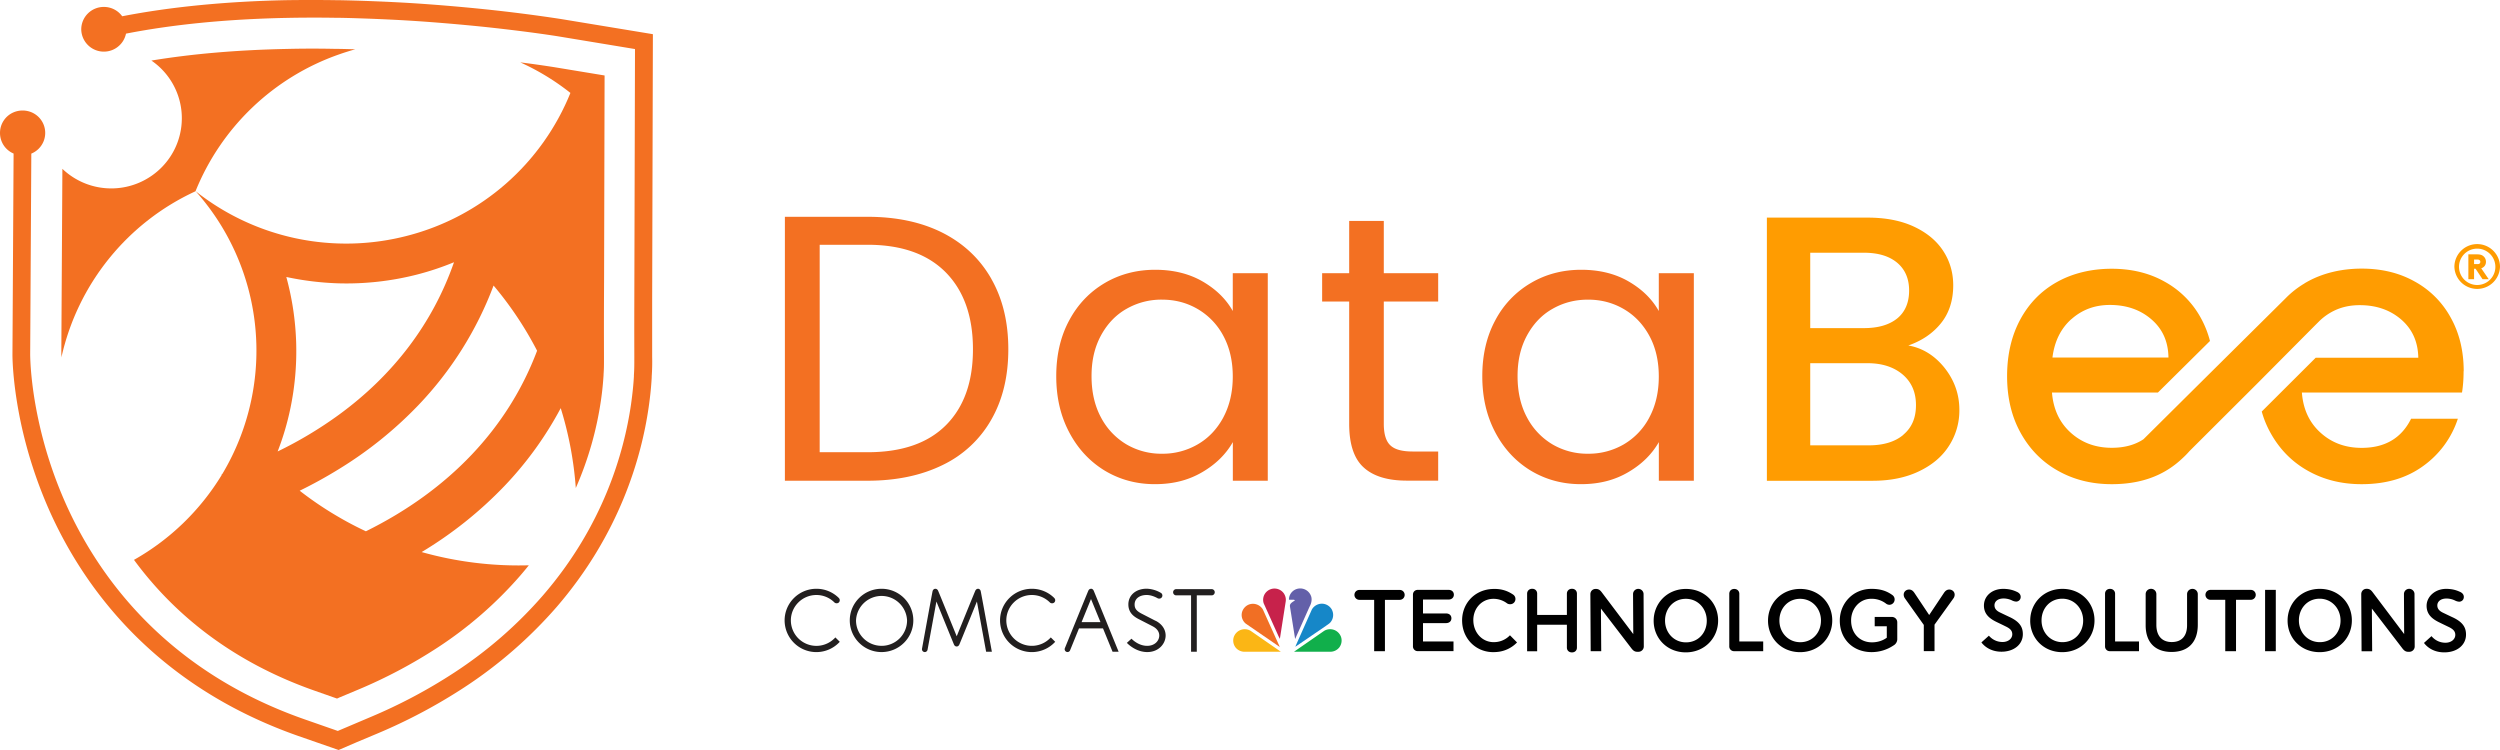 <svg width="110" height="33" viewBox="0 0 110 33" fill="none" xmlns="http://www.w3.org/2000/svg"><path d="M38.788 25.906c-.771 0-1.398.624-1.398 1.392 0 .768.627 1.393 1.398 1.393.771 0 1.398-.625 1.398-1.393s-.627-1.392-1.398-1.392zm0 2.51c-.62 0-1.123-.502-1.123-1.118a1.124 1.124 0 012.246 0 1.12 1.12 0 01-1.123 1.119zM50.845 27.316a730.84 730.84 0 01-.597-.307c-.24-.122-.325-.23-.325-.411 0-.254.21-.418.532-.418.19 0 .375.083.483.144.02.01.043.015.067.015a.136.136 0 00.068-.256 1.316 1.316 0 00-.618-.18c-.476 0-.807.286-.807.692 0 .366.241.54.478.658.065.034.528.27.598.308.182.094.284.238.284.402 0 .22-.187.454-.533.454-.345 0-.597-.225-.67-.295l-.02-.02-.203.184.025.025c.09.09.422.38.873.38.505 0 .808-.37.808-.728 0-.267-.158-.503-.436-.647h-.007zM35.921 26.18c.3 0 .582.117.794.328.05.049.145.049.194 0a.13.13 0 00.04-.097.13.13 0 00-.04-.097l-.015-.017a1.396 1.396 0 00-.973-.391c-.77 0-1.398.624-1.398 1.392a1.397 1.397 0 002.427.941l-.194-.193a1.123 1.123 0 01-1.958-.748c0-.615.503-1.118 1.123-1.118zM45.4 26.18c.3 0 .583.117.795.328.05.05.144.05.194 0a.13.13 0 00.04-.097.13.13 0 00-.04-.096l-.016-.018a1.396 1.396 0 00-.972-.391c-.772 0-1.399.624-1.399 1.392a1.397 1.397 0 002.427.941l-.194-.193a1.123 1.123 0 01-1.957-.748c0-.615.503-1.118 1.123-1.118zM43.033 25.906c-.052 0-.092.034-.115.076-.023.043-.823 2.015-.823 2.015s-.8-1.972-.823-2.015c-.023-.042-.063-.076-.115-.076-.061 0-.106.045-.122.099-.016.056-.467 2.537-.467 2.537l-.002.025c0 .067.056.124.124.124.06 0 .11-.043.122-.101l.39-2.123s.755 1.855.776 1.9c.022.045.063.079.115.079.051 0 .092-.034.115-.079.022-.045.776-1.9.776-1.9l.405 2.208h.253s-.476-2.614-.492-2.67c-.015-.056-.06-.1-.121-.1h.004zM48.004 25.906c-.052 0-.093.034-.115.079-.023.044-1.035 2.535-1.035 2.535a.125.125 0 00.115.17.122.122 0 00.115-.078l.392-.963h1.056l.42 1.026h.267s-1.078-2.648-1.1-2.693c-.023-.045-.063-.078-.115-.078v.002zm-.415 1.469l.415-1.018.417 1.018h-.832zM53.449 26.059a.136.136 0 00-.138-.137h-1.556a.136.136 0 00-.138.137c0 .076.061.137.138.137h.652v2.481h.252v-2.481h.652c.077 0 .138-.06.138-.137z" fill="#221F1F"/><path d="M57.67 26.191c.08.157.032.362-.05.503l-.63 1.413-.005.006-.228-1.432c-.018-.137.129-.196.217-.263-.005-.02-.028-.02-.041-.03h-.212l-.007-.008c0-.178.097-.341.26-.43a.505.505 0 01.696.239v.002z" fill="#6360A9"/><path d="M56.509 26.142a.5.5 0 01.063.32l-.257 1.643s0 .004-.002.004l-.066-.133-.645-1.432a.493.493 0 01.13-.51.503.503 0 01.777.106v.002z" fill="#C7224B"/><path d="M58.604 26.831a.5.5 0 01-.03.506c-.06.096-.157.143-.24.206l-1.336.912h-.002l.016-.043.708-1.59a.509.509 0 01.523-.253.512.512 0 01.363.262h-.002z" fill="#1687C8"/><path d="M55.57 26.824l.738 1.635h-.011l-1.484-1.02a.49.49 0 01-.163-.507.512.512 0 01.3-.332.508.508 0 01.62.224z" fill="#F16F24"/><path d="M58.99 27.985a.5.5 0 01-.061.501.505.505 0 01-.41.191h-1.584l1.326-.918a.512.512 0 01.467-.032.514.514 0 01.26.256l.002.002z" fill="#11AF4B"/><path d="M54.303 27.985a.5.5 0 00.06.501.502.502 0 00.411.191h1.584l-1.326-.918a.512.512 0 00-.467-.032.514.514 0 00-.26.256l-.002.002z" fill="#FBB615"/><path d="M106.987 27.992c.038.043.237.288.613.288.262 0 .433-.16.433-.344 0-.17-.106-.263-.311-.36-.063-.03-.302-.145-.361-.175-.327-.154-.591-.352-.591-.747s.366-.744.86-.744c.311 0 .498.081.618.135.074.034.16.101.16.22 0 .14-.109.21-.206.21a.469.469 0 01-.187-.055.871.871 0 00-.365-.085c-.291 0-.408.16-.408.3 0 .14.074.241.252.326 0 0 .332.16.451.214.44.213.56.453.56.747 0 .454-.388.782-.954.782-.575 0-.837-.337-.896-.415l.332-.3v.003zM87.507 27.965c.038.043.235.283.607.283.257 0 .426-.157.426-.339 0-.168-.104-.26-.307-.355-.06-.031-.3-.146-.356-.173-.322-.152-.584-.348-.584-.736 0-.425.36-.735.848-.735.307 0 .492.081.611.135.072.034.158.099.158.218a.2.2 0 01-.203.207.464.464 0 01-.185-.054.864.864 0 00-.36-.083c-.29 0-.405.157-.405.298 0 .137.073.238.25.321 0 0 .328.158.445.211.433.212.553.447.553.74 0 .446-.384.772-.94.772-.558 0-.826-.332-.883-.409l.327-.294-.002-.007zM93.064 26.124v2.1h1.052v.428h-1.282a.207.207 0 01-.212-.21v-2.318c0-.12.084-.214.22-.214.135 0 .222.097.222.214zM103.909 28.652l-.014-2.51c0-.13.099-.234.23-.234h.02c.111 0 .181.056.246.142l1.392 1.848-.009-1.76a.23.23 0 01.23-.23c.126 0 .234.103.234.23l.009 2.305c0 .13-.103.236-.236.236h-.05c-.115 0-.18-.056-.246-.137l-1.353-1.765.013 1.878h-.462l-.004-.003zM89.33 27.31v-.007c0-.76.586-1.393 1.418-1.393s1.41.627 1.41 1.386v.007c0 .756-.587 1.392-1.42 1.392-.831 0-1.409-.627-1.409-1.386zm2.329 0v-.007c0-.524-.383-.96-.92-.96s-.911.427-.911.95v.008c0 .523.383.954.92.954s.911-.422.911-.948v.003zM100.654 27.31v-.007c0-.76.586-1.393 1.418-1.393.833 0 1.41.627 1.41 1.386v.007c0 .756-.586 1.392-1.419 1.392-.832 0-1.409-.627-1.409-1.386zm2.33 0v-.007c0-.524-.384-.96-.921-.96-.536 0-.911.427-.911.95v.008c0 .523.384.954.92.954.537 0 .912-.422.912-.948v.003zM94.409 27.51v-1.368c0-.13.104-.234.237-.234s.234.103.234.234v1.35c0 .496.257.758.677.758.42 0 .674-.247.674-.738v-1.368c0-.13.104-.234.237-.234s.235.104.235.234v1.345c0 .797-.452 1.197-1.153 1.197-.701 0-1.141-.4-1.141-1.174v-.003zM97.911 28.652v-2.261h-.652a.219.219 0 01-.219-.218c0-.119.095-.218.22-.218h1.779c.12 0 .214.1.214.218a.216.216 0 01-.214.218h-.654v2.261h-.476.002zM100.135 25.955v2.697h-.471v-2.697h.471zM67.193 26.12v2.535h.442v-1.168h1.308v1.008c0 .115.083.211.223.211s.219-.096.219-.21v-2.377c0-.119-.084-.213-.219-.213s-.223.097-.223.213v.939h-1.308v-.939c0-.119-.084-.213-.219-.213s-.223.097-.223.213zM62.612 26.384v.607h1.008c.158 0 .242.092.242.213s-.084.213-.242.213h-1.008v.807h1.342v.426h-1.572a.207.207 0 01-.212-.21v-2.276c0-.12.088-.21.212-.21h1.353c.147 0 .235.091.235.213 0 .12-.088.213-.235.213h-1.123v.004zM76.53 26.126v2.098h1.051v.428h-1.28a.207.207 0 01-.213-.21v-2.316c0-.119.084-.213.22-.213.134 0 .222.096.222.213zM66.751 28.266a1.388 1.388 0 01-.954.425c-.785.051-1.41-.521-1.461-1.29v-.006c-.05-.764.482-1.424 1.296-1.478.415-.027.697.079.943.243.052.036.1.096.104.181a.229.229 0 01-.219.245.243.243 0 01-.146-.036.99.99 0 00-.659-.2c-.512.034-.862.479-.826 1.004v.007c.037.526.436.925.952.892a.967.967 0 00.657-.301l.31.314h.003zM69.99 28.652l-.014-2.508c0-.13.1-.231.23-.231h.02c.111 0 .181.056.246.141l1.392 1.846-.01-1.76a.23.23 0 01.231-.23c.126 0 .232.104.232.23l.01 2.303c0 .13-.104.236-.237.236h-.05c-.115 0-.18-.056-.246-.137l-1.353-1.765.013 1.875h-.464zM72.761 27.316v-.006c0-.76.59-1.397 1.421-1.397.833 0 1.415.628 1.415 1.388v.006c0 .76-.59 1.397-1.421 1.397-.833 0-1.415-.629-1.415-1.388zm2.337 0v-.006c0-.526-.383-.962-.922-.962-.54 0-.914.43-.914.953v.006c0 .526.384.957.923.957s.913-.424.913-.95v.002zM77.793 27.312v-.007c0-.757.586-1.392 1.416-1.392s1.41.626 1.41 1.383v.007c0 .757-.586 1.392-1.416 1.392s-1.41-.626-1.41-1.383zm2.33 0v-.007c0-.523-.381-.957-.918-.957s-.911.427-.911.95v.007c0 .523.381.952.918.952s.91-.422.91-.945zM82.487 27.145h.753c.135 0 .24.104.24.239v.718a.322.322 0 01-.168.299 1.716 1.716 0 01-.96.292c-.846 0-1.401-.6-1.401-1.384v-.006c0-.755.58-1.393 1.394-1.393.406 0 .676.097.922.274a.234.234 0 01.097.194.234.234 0 01-.235.233.252.252 0 01-.146-.054 1.036 1.036 0 00-.656-.21c-.499 0-.878.432-.878.949v.007c0 .552.368.96.918.96.255 0 .487-.08.652-.204v-.503h-.532v-.41zM85.119 27.485v1.165h-.472v-1.154l-.83-1.168a.28.28 0 01-.054-.164c0-.126.104-.224.237-.224.104 0 .171.056.23.141l.654.98.654-.98c.057-.083.127-.141.23-.141.133 0 .237.098.237.224a.28.28 0 01-.054.164l-.832 1.157zM60.463 28.652v-2.259h-.65a.219.219 0 01-.218-.218c0-.119.094-.218.218-.218h1.778c.12 0 .214.1.214.218a.216.216 0 01-.214.218h-.654v2.26h-.474z" fill="#000"/><path d="M43.62 12.27c-.5-.878-1.212-1.552-2.143-2.026-.932-.471-2.035-.705-3.309-.705h-3.633v11.613h3.633c1.274 0 2.375-.234 3.309-.692a4.889 4.889 0 002.142-1.999c.499-.873.747-1.902.747-3.092 0-1.19-.248-2.221-.747-3.097v-.002zm-1.999 6.438c-.791.793-1.94 1.19-3.448 1.19h-2.107V10.77h2.107c1.497 0 2.64.406 3.441 1.215.797.81 1.196 1.94 1.196 3.382 0 1.441-.397 2.544-1.189 3.341zM54.242 12.02v1.665c-.291-.521-.733-.955-1.322-1.298-.595-.344-1.29-.517-2.095-.517-.805 0-1.554.193-2.217.584-.66.39-1.186.937-1.563 1.644-.381.705-.57 1.523-.57 2.454 0 .933.189 1.748.57 2.468.379.72.898 1.28 1.556 1.683.659.397 1.396.6 2.21.6.815 0 1.484-.176 2.084-.526.598-.348 1.045-.79 1.35-1.325v1.7h1.537v-9.13h-1.538l-.002-.001zm-.42 6.356c-.28.514-.658.91-1.132 1.181a3.057 3.057 0 01-1.563.407 3.027 3.027 0 01-1.556-.407 2.996 2.996 0 01-1.123-1.181c-.28-.517-.42-1.125-.42-1.826 0-.7.14-1.284.42-1.799.28-.51.652-.9 1.123-1.165a3.077 3.077 0 011.556-.402c.57 0 1.09.135 1.563.409a2.98 2.98 0 011.132 1.174c.278.51.42 1.112.42 1.799 0 .687-.142 1.289-.42 1.808v.002zM63.28 13.267V12.02h-2.393v-2.3h-1.523v2.3h-1.19v1.248h1.19v5.38c0 .89.21 1.53.634 1.916.424.391 1.06.584 1.908.584h1.374v-1.282h-1.123c-.47 0-.797-.09-.986-.276-.19-.18-.284-.497-.284-.944v-5.38h2.393v.002zM72.987 12.02v1.665c-.293-.521-.731-.955-1.322-1.298-.59-.344-1.29-.517-2.095-.517-.805 0-1.554.193-2.215.584a4.113 4.113 0 00-1.565 1.644c-.38.705-.569 1.523-.569 2.454 0 .933.19 1.748.569 2.468.379.72.897 1.28 1.556 1.683.66.397 1.396.6 2.21.6.815 0 1.487-.176 2.084-.526.598-.348 1.044-.79 1.349-1.325v1.7h1.54v-9.13h-1.54l-.002-.001zm-.42 6.356a2.95 2.95 0 01-1.13 1.181 3.071 3.071 0 01-1.565.407 3.027 3.027 0 01-1.556-.407 2.996 2.996 0 01-1.123-1.181c-.28-.517-.42-1.125-.42-1.826 0-.7.14-1.284.42-1.799.28-.51.651-.9 1.123-1.165.469-.267.985-.402 1.556-.402.57 0 1.09.135 1.565.409.474.274.85.664 1.13 1.174.28.51.42 1.112.42 1.799 0 .687-.14 1.289-.42 1.808v.002z" fill="#F37022"/><path d="M85.558 16.182c-.437-.543-.968-.871-1.592-.981.604-.21 1.085-.54 1.439-.982.356-.442.537-1.001.537-1.664 0-.554-.145-1.06-.436-1.507-.29-.449-.72-.808-1.29-1.075-.568-.265-1.247-.398-2.041-.398h-4.432v11.579h4.65c.772 0 1.449-.135 2.026-.409.582-.274 1.026-.644 1.33-1.118a2.857 2.857 0 00.463-1.592c0-.688-.219-1.303-.652-1.85l-.002-.003zM79.65 11.12h2.36c.626 0 1.113.146 1.465.44.35.294.526.703.526 1.226 0 .524-.176.944-.526 1.227-.352.283-.839.424-1.466.424H79.65V11.12zm4.1 8.01c-.367.31-.877.465-1.522.465H79.65V15.98h2.51c.648 0 1.164.166 1.557.498.392.335.586.784.586 1.348 0 .564-.185.99-.555 1.3v.005zM108.403 16.332c0-.889-.19-1.675-.571-2.357a3.984 3.984 0 00-1.588-1.59c-.678-.38-1.457-.566-2.327-.566-.871 0-1.703.19-2.402.581-.043.025-.086.047-.131.079-.295.177-.566.39-.805.633l-3.178 3.15-1.013 1.005-1.159 1.15-.32.318-.598.593c-.377.25-.841.375-1.396.375h-.02c-.706-.004-1.302-.229-1.786-.667-.49-.444-.765-1.033-.822-1.765h4.662l2.29-2.268a4.338 4.338 0 00-.406-1.02 4.013 4.013 0 00-1.593-1.592c-.678-.38-1.457-.566-2.327-.566-.87 0-1.703.191-2.402.582-.7.39-1.238.943-1.624 1.66-.383.714-.575 1.545-.575 2.488 0 .943.198 1.776.595 2.49.397.717.94 1.274 1.64 1.667.699.395 1.486.592 2.368.592.792 0 1.49-.143 2.093-.433a3.944 3.944 0 00.943-.636l.011-.01c.133-.12.26-.243.37-.371l2.988-2.98 2.551-2.567.136-.135a2.499 2.499 0 01.676-.492c.343-.17.722-.253 1.144-.253.726 0 1.335.208 1.824.63.49.423.742.982.754 1.683h-4.514l-2.374 2.367c.092.334.223.646.385.938.397.717.941 1.274 1.64 1.667.699.395 1.486.592 2.368.592 1.085 0 1.989-.271 2.722-.808a4.125 4.125 0 001.514-2.073h-2.057c-.426.858-1.148 1.283-2.179 1.283-.715 0-1.317-.223-1.807-.668-.493-.444-.764-1.032-.82-1.765h7.045c.045-.278.07-.588.07-.932v-.004l.005-.005zm-17.259-2.29c.47-.418 1.033-.624 1.69-.624.726 0 1.335.208 1.824.63.494.423.745.982.754 1.683h-5.104c.088-.71.367-1.274.834-1.691l.002.002z" fill="#FF9C01"/><path d="M5.896 24.635c1.614 2.196 4.109 4.412 7.966 5.762l.967.34.052-.023h.005l.013-.01.873-.365a21.834 21.834 0 003.496-1.855 17.464 17.464 0 003.617-3.15c.133-.154.26-.308.384-.461a15.75 15.75 0 01-4.716-.582 17.544 17.544 0 003.631-2.895 15.495 15.495 0 002.488-3.438 15.64 15.64 0 01.663 3.515 14.895 14.895 0 001.107-3.858c.061-.418.095-.79.115-1.112v-.027c.018-.276.018-.339.018-.757v-.018c0-.359-.004-1.028 0-2.4l.005-1.114.022-8.866-2.217-.366a49.152 49.152 0 00-1.493-.211c.787.357 1.53.808 2.206 1.345a10.589 10.589 0 01-7.156 6.279 10.667 10.667 0 01-9.333-1.954 10.53 10.53 0 012.45 9.174 10.565 10.565 0 01-1.28 3.272c-.011 0-.02.006-.029.009l.009.024a10.635 10.635 0 01-3.857 3.737l-.006.005zm7.289-3.043a19.766 19.766 0 001.712-.943 17.437 17.437 0 003.507-2.817 15.488 15.488 0 003.313-5.268 15.52 15.52 0 011.915 2.868c-1.283 3.407-3.875 6.137-7.533 7.945-.406-.19-.808-.4-1.2-.63a15.126 15.126 0 01-1.712-1.155h-.002zm-.968-1.73c.24-.617.429-1.26.564-1.913a12.338 12.338 0 00-.183-5.762c.756.162 1.525.256 2.301.28a12.53 12.53 0 003.491-.397 12.266 12.266 0 001.586-.532c-.934 2.683-2.664 4.965-5.077 6.721a17.663 17.663 0 01-2.68 1.604h-.002z" fill="#F37022"/><path d="M2.702 15.6v.128a10.569 10.569 0 015.9-7.312 10.573 10.573 0 016.293-6.014c.239-.085.487-.163.737-.233-.25-.007-.494-.014-.737-.018h-.124a45.348 45.348 0 00-2.15.002c-2.178.045-4.172.216-5.96.512a3.073 3.073 0 01.487 4.662 3.115 3.115 0 01-4.387.117c-.005-.007-.012-.011-.016-.016l-.034 5.868-.013 2.302.004.002z" fill="#F37022"/><path d="M.598 6.757l-.05 8.839c0 .307.036 1.417.363 2.973.28 1.32.697 2.614 1.243 3.852 1.461 3.3 4.549 7.709 10.977 9.964l1.768.615.812-.35.882-.37a23.966 23.966 0 003.843-2.04 19.62 19.62 0 004.058-3.535c2.76-3.202 3.728-6.555 4.05-8.805.063-.44.108-.871.131-1.285v-.044a9.2 9.2 0 00.02-.874v-2.4l.032-11.793-4.069-.671A69.376 69.376 0 0021.356.41a82.667 82.667 0 00-3.263-.274 80.055 80.055 0 00-3.196-.128h-.102a73.549 73.549 0 00-2.226 0C9.908.065 7.497.303 5.377.716a.991.991 0 00-.805-.411.99.99 0 00-.997.986.995.995 0 001.969.189c2.07-.405 4.432-.638 7.039-.692a59.69 59.69 0 012.199-.005h.113c.46.007.91.023 1.34.038.581.023 1.19.05 1.806.088 1.064.067 2.151.16 3.232.27 1.164.123 2.323.269 3.257.415l3.41.564-.03 11.13c-.004 1.362 0 2.03 0 2.407 0 .424 0 .525-.018.826v.045c-.022.39-.067.802-.126 1.222-.311 2.144-1.231 5.349-3.87 8.403a18.704 18.704 0 01-3.897 3.396 23.016 23.016 0 01-3.715 1.971l-1.39.59-.029.014-1.477-.516c-6.162-2.16-9.12-6.382-10.52-9.542a18.711 18.711 0 01-1.192-3.697c-.314-1.486-.345-2.53-.348-2.813l.05-8.835a.984.984 0 00.011-1.817 1.019 1.019 0 00-.785-.002.984.984 0 00-.604.907c0 .409.241.755.593.907l.005.003z" fill="#F37022"/><path d="M108.996 10.74c.553 0 1.004.45 1.004 1a1.004 1.004 0 01-2.007 0c0-.55.451-1 1.003-1zm0 1.8a.8.8 0 100-1.6.8.8 0 100 1.6zm-.137-.717v.463h-.251v-1.094h.391c.137 0 .214.031.275.085.07.061.108.146.108.245 0 .112-.054.2-.14.252a.304.304 0 01-.068.031l.33.48h-.273l-.307-.462h-.065zm.149-.202c.056 0 .085-.011.106-.038a.104.104 0 000-.124c-.021-.022-.05-.04-.106-.04h-.149v.2h.149v.002z" fill="#FF9C01"/></svg>
